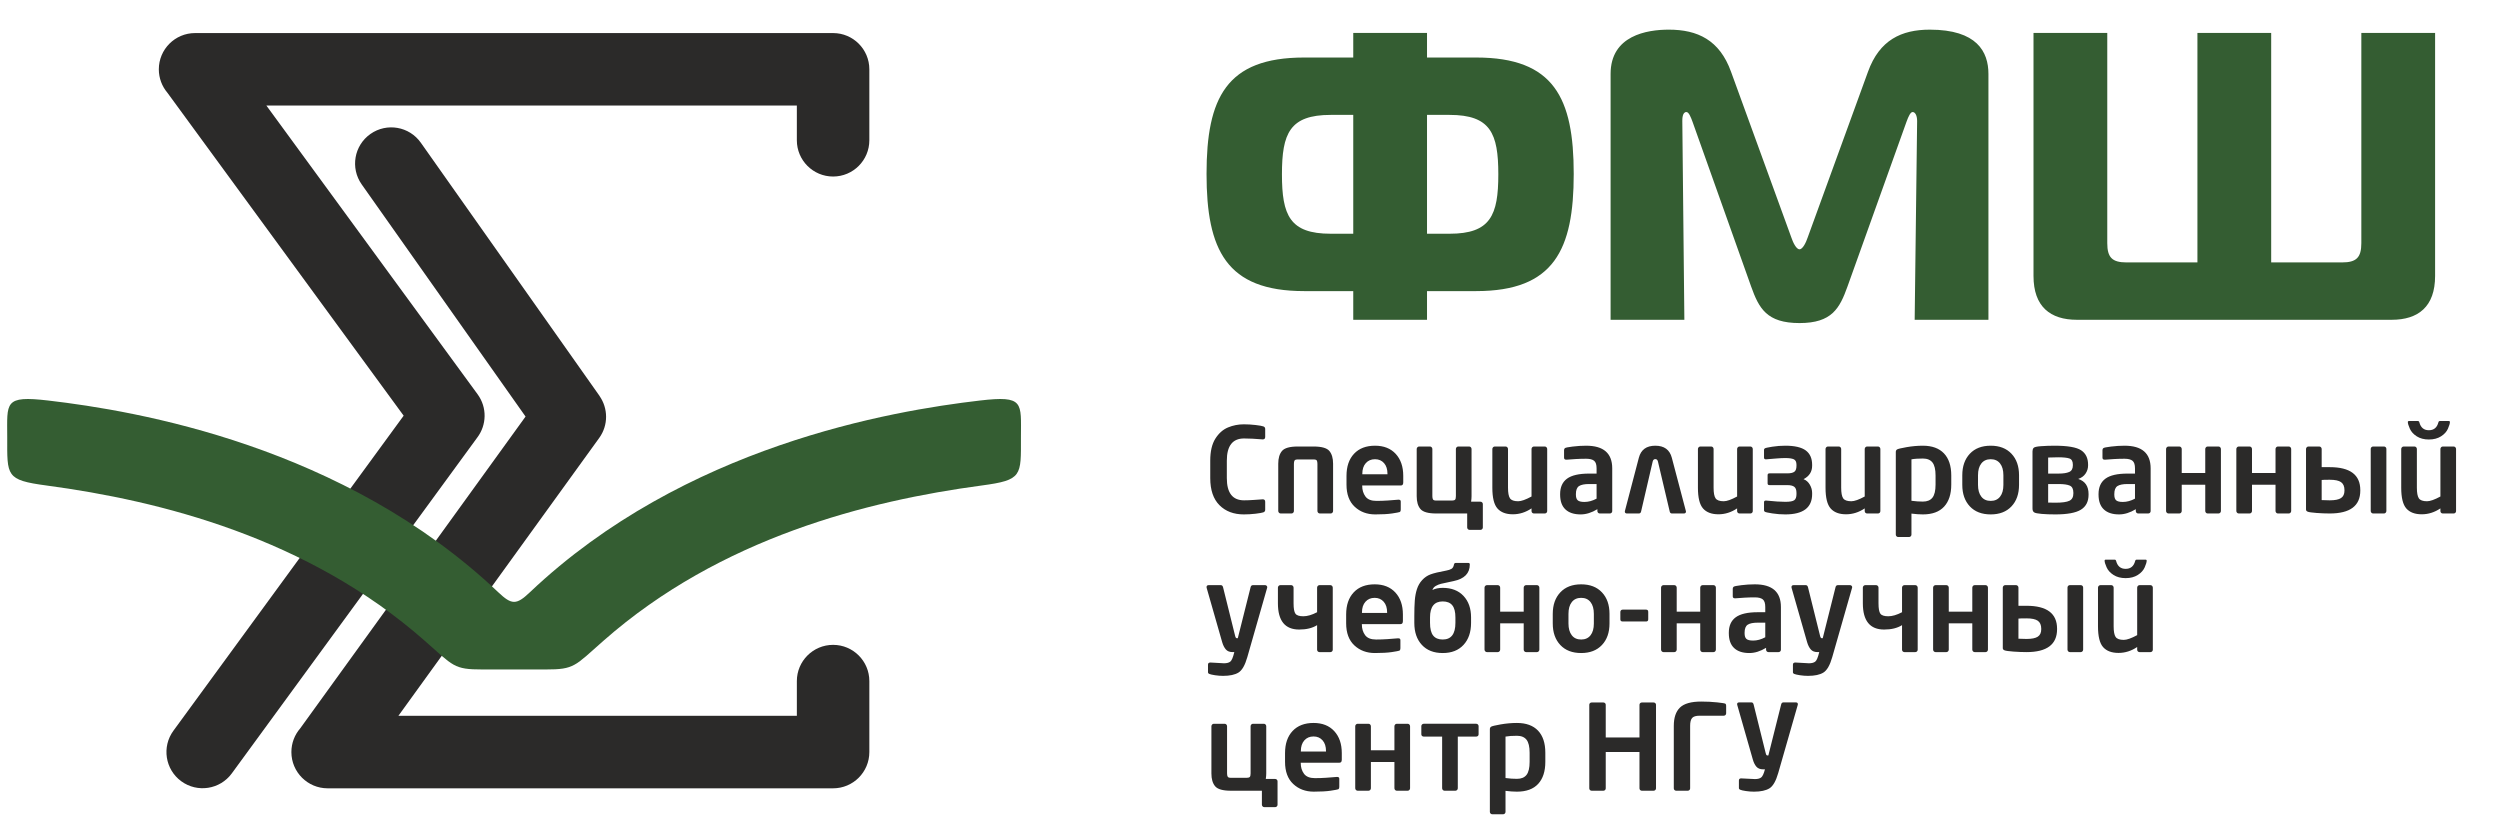 <?xml version="1.0" encoding="UTF-8"?> <svg xmlns="http://www.w3.org/2000/svg" xmlns:xlink="http://www.w3.org/1999/xlink" xml:space="preserve" width="50.8mm" height="16.933mm" version="1.1" style="shape-rendering:geometricPrecision; text-rendering:geometricPrecision; image-rendering:optimizeQuality; fill-rule:evenodd; clip-rule:evenodd" viewBox="0 0 5079.98 1693.32"> <defs> <style type="text/css"> .fil3 {fill:#345D32} .fil2 {fill:#2B2A29;fill-rule:nonzero} .fil0 {fill:#2B2A29;fill-rule:nonzero} .fil1 {fill:#345D32;fill-rule:nonzero} </style> </defs> <g id="Слой_x0020_1">  <g id="_837921936"> <g> <path class="fil0" d="M2570.87 1035.97c0,2.53 -1.24,4.23 -3.82,5.15 -2.54,0.89 -7.84,1.8 -15.84,2.78 -8.01,0.92 -15.92,1.4 -23.8,1.4 -20.47,0 -37,-6.23 -49.47,-18.73 -12.5,-12.51 -18.73,-30.85 -18.73,-55.01l0 -35.47c0,-18.86 3.46,-33.74 10.37,-44.71 6.91,-10.94 15.48,-18.54 25.7,-22.8 10.17,-4.23 20.9,-6.35 32.13,-6.35 7.72,0 15.63,0.47 23.75,1.4 8.13,0.97 13.44,1.89 15.97,2.86 2.5,0.92 3.74,2.65 3.74,5.14l0 16.17c0,3.37 -1.61,5.07 -4.83,5.07l-0.44 0c-15,-1.26 -27.58,-1.89 -37.71,-1.89 -23.32,0 -34.99,15.03 -34.99,45.11l0 35.47c0,30.07 11.67,45.12 34.99,45.12 5.66,0 11.94,-0.25 18.85,-0.73l18.86 -1.29 0.44 0c3.22,0 4.83,1.69 4.83,5.07l0 16.24zm98.4 -102.33l-32.29 0c-3.38,0 -5.5,0.68 -6.43,2.09 -0.89,1.4 -1.33,3.7 -1.33,6.84l0 95.77c0,1.33 -0.48,2.5 -1.41,3.55 -0.96,1 -2.09,1.52 -3.42,1.52l-22.15 0c-1.25,0 -2.37,-0.52 -3.37,-1.52 -0.97,-1.05 -1.46,-2.22 -1.46,-3.55l0 -96.02c0,-11.3 2.53,-19.94 7.65,-25.98 5.1,-5.98 15.76,-9 31.92,-9l32.29 0c16.25,0 26.9,3.02 31.97,9 5.07,6.04 7.6,14.68 7.6,25.98l0 96.02c0,1.33 -0.48,2.5 -1.41,3.55 -0.93,1 -2.09,1.52 -3.42,1.52l-22.15 0c-1.33,0 -2.46,-0.52 -3.42,-1.52 -0.93,-1.05 -1.41,-2.22 -1.41,-3.55l0 -95.77c0,-3.14 -0.44,-5.44 -1.29,-6.84 -0.88,-1.41 -3.01,-2.09 -6.47,-2.09zm182.11 46.76c0,4.06 -1.6,6.11 -4.82,6.11l-78.57 0 0 0.73c0,8.44 2.21,15.68 6.59,21.67 4.39,5.95 11.82,8.93 22.28,8.93 7.76,0 15.52,-0.28 23.2,-0.81l21.19 -1.65 0.73 0c2.89,0 4.33,1.21 4.33,3.67l0 15.87c0,3.14 -0.76,5.04 -2.32,5.6 -1.57,0.6 -6.68,1.52 -15.29,2.85 -8.6,1.29 -19.98,1.93 -34.21,1.93 -16.73,0 -30.64,-5.19 -41.75,-15.56 -11.13,-10.38 -16.68,-25.37 -16.68,-45l0 -17.77c0,-19.1 5.14,-34.1 15.36,-44.96 10.25,-10.89 24.45,-16.32 42.62,-16.32 17.82,0 31.81,5.55 42.02,16.6 10.21,11.1 15.32,25.98 15.32,44.68l0 13.43zm-32.05 -16.61l0 -0.96c0,-9.16 -2.28,-16.44 -6.91,-21.72 -4.67,-5.3 -10.77,-7.96 -18.38,-7.96 -7.8,0 -14.03,2.66 -18.74,7.96 -4.7,5.28 -7.07,12.56 -7.07,21.72l0 0.96 51.1 0zm188.96 55.7c1.36,0 2.49,0.48 3.41,1.4 0.97,0.97 1.41,2.09 1.41,3.42l0 47.61c0,1.24 -0.44,2.38 -1.41,3.34 -0.92,1.01 -2.05,1.48 -3.41,1.48l-22.24 0c-1.29,0 -2.37,-0.47 -3.3,-1.48 -0.97,-0.96 -1.44,-2.1 -1.44,-3.34l0 -28.51 -63.01 0c-16.17,0 -26.82,-3.01 -31.93,-9 -5.11,-6.03 -7.64,-14.68 -7.64,-25.98l0 -96.02c0,-1.33 0.48,-2.5 1.45,-3.54 1,-1 2.12,-1.53 3.37,-1.53l22.16 0c1.33,0 2.45,0.53 3.41,1.53 0.93,1.04 1.41,2.21 1.41,3.54l0 95.78c0,3.05 0.44,5.31 1.33,6.75 0.93,1.49 3.05,2.21 6.44,2.21l32.28 0c2.89,0 4.91,-0.6 6.08,-1.72 1.12,-1.13 1.68,-3.54 1.68,-7.24l0 -95.78c0,-1.33 0.48,-2.5 1.41,-3.54 0.96,-1 2.09,-1.53 3.42,-1.53l22.15 0c1.33,0 2.5,0.53 3.42,1.53 0.93,1.04 1.41,2.21 1.41,3.54l0 96.02c0,3.3 -0.32,7 -0.93,11.06l19.07 0zm135.59 19.1c0,1.33 -0.48,2.45 -1.41,3.42 -0.93,0.91 -2.09,1.4 -3.42,1.4l-22.15 0c-1.33,0 -2.46,-0.49 -3.42,-1.4 -0.93,-0.97 -1.41,-2.09 -1.41,-3.42l0 -5.55c-11.86,8 -24.48,12.02 -37.92,12.02 -13.91,0 -24.33,-3.94 -31.28,-11.78 -6.96,-7.85 -10.42,-21.92 -10.42,-42.18l0 -78.69c0,-1.33 0.49,-2.5 1.46,-3.54 1,-1 2.12,-1.53 3.37,-1.53l22.15 0c1.33,0 2.46,0.53 3.42,1.53 0.93,1.04 1.41,2.21 1.41,3.54l0 78.69c0,10.3 1.33,17.45 3.98,21.43 2.7,4.02 8.21,6.03 16.61,6.03 6.31,0 15.36,-3.21 27.22,-9.65l0 -96.5c0,-1.33 0.48,-2.5 1.41,-3.54 0.96,-1 2.09,-1.53 3.42,-1.53l22.15 0c1.33,0 2.49,0.53 3.42,1.53 0.93,1.04 1.41,2.21 1.41,3.54l0 126.18zm132.17 0c0,1.33 -0.44,2.45 -1.4,3.42 -0.93,0.91 -2.06,1.4 -3.42,1.4l-20.47 0c-1.37,0 -2.5,-0.49 -3.42,-1.4 -0.97,-0.97 -1.45,-2.09 -1.45,-3.42l0 -3.9c-11.62,7.07 -22.96,10.61 -34.02,10.61 -13.42,0 -23.76,-3.38 -30.91,-10.13 -7.21,-6.76 -10.79,-16.81 -10.79,-30.16l0 -0.96c0,-14.04 4.67,-24.49 14,-31.37 9.37,-6.87 24.33,-10.33 44.91,-10.33l15.17 0 0 -10.58c0,-7.56 -1.65,-12.71 -5,-15.43 -3.33,-2.74 -8.72,-4.15 -16.19,-4.15 -7.28,0 -14.28,0.2 -20.96,0.6l-18.37 1.29 -1.21 0c-2.89,0 -4.35,-1.37 -4.35,-4.1l0 -15.44c0,-1.65 0.61,-2.98 1.82,-3.95 1.25,-1 6.43,-2.04 15.68,-3.17 9.2,-1.16 18.37,-1.73 27.39,-1.73 35.34,0 52.99,15.36 52.99,46.08l0 86.82zm-31.8 -25.33l0 -29.68 -15.17 0c-9.37,0 -16.16,1.37 -20.46,4.1 -4.26,2.77 -6.4,8.2 -6.4,16.37l0 0.96c0,5.51 1.21,9.37 3.7,11.58 2.46,2.25 7.04,3.38 13.72,3.38 8.08,0 16.28,-2.25 24.61,-6.71zm148.57 26.01l-23.92 -101.53c-0.81,-3.22 -2.58,-4.82 -5.32,-4.82 -2.72,0 -4.49,1.6 -5.3,4.82l-23.56 101.53c-0.61,2.77 -2.13,4.14 -4.59,4.14l-24.17 0c-2.89,0 -4.33,-1.37 -4.33,-4.14 0,-0.12 0.07,-0.52 0.24,-1.17l28.26 -107.88c4.26,-16.37 15.4,-24.53 33.45,-24.53 18.07,0 29.28,8.16 33.58,24.53l28.76 109.05c0,2.77 -1.45,4.14 -4.35,4.14l-24.17 0c-2.45,0 -3.98,-1.37 -4.58,-4.14zm168.8 -0.68c0,1.33 -0.47,2.45 -1.4,3.42 -0.93,0.91 -2.09,1.4 -3.42,1.4l-22.16 0c-1.33,0 -2.45,-0.49 -3.41,-1.4 -0.93,-0.97 -1.41,-2.09 -1.41,-3.42l0 -5.55c-11.86,8 -24.49,12.02 -37.92,12.02 -13.91,0 -24.33,-3.94 -31.28,-11.78 -6.96,-7.85 -10.42,-21.92 -10.42,-42.18l0 -78.69c0,-1.33 0.49,-2.5 1.45,-3.54 1.01,-1 2.13,-1.53 3.38,-1.53l22.15 0c1.33,0 2.46,0.53 3.42,1.53 0.93,1.04 1.41,2.21 1.41,3.54l0 78.69c0,10.3 1.33,17.45 3.98,21.43 2.7,4.02 8.2,6.03 16.61,6.03 6.31,0 15.36,-3.21 27.22,-9.65l0 -96.5c0,-1.33 0.48,-2.5 1.41,-3.54 0.96,-1 2.08,-1.53 3.41,-1.53l22.16 0c1.33,0 2.49,0.53 3.42,1.53 0.93,1.04 1.4,2.21 1.4,3.54l0 126.18zm120.64 -34.54c0,27.5 -18.18,41.25 -54.53,41.25 -8.97,0 -17.78,-0.68 -26.46,-2.05 -8.68,-1.4 -13.63,-2.45 -14.88,-3.26 -1.28,-0.8 -1.89,-1.72 -1.89,-2.81l0 -16.73c0,-2.21 1.29,-3.3 3.86,-3.3l0.24 0c16.98,1.74 30,2.58 39.13,2.58 9.25,0 15.36,-1.12 18.3,-3.34 2.97,-2.25 4.42,-6.36 4.42,-12.34l0 -2.33c0,-6.12 -1.49,-10.3 -4.5,-12.55 -3.06,-2.26 -7.72,-3.38 -14.12,-3.38l-36.14 0c-2.58,0 -3.91,-1.12 -3.91,-3.42l0 -16.97c0,-2.33 1.33,-3.5 3.91,-3.5l36.14 0c6.47,0 11.18,-1.04 14.15,-3.13 2.98,-2.1 4.47,-6.19 4.47,-12.31l0 -2c0,-5.75 -1.81,-9.45 -5.38,-11.14 -3.63,-1.7 -9.42,-2.54 -17.34,-2.54 -4.78,0 -10.66,0.28 -17.57,0.84l-21.56 1.77 -0.24 0c-2.57,0 -3.86,-1.16 -3.86,-3.41l0 -16.16c0,-1.09 0.61,-2.02 1.89,-2.82 1.25,-0.81 6.2,-1.85 14.88,-3.26 8.68,-1.36 17.49,-2.05 26.46,-2.05 19.02,0 32.85,3.22 41.54,9.61 8.64,6.39 12.99,16.13 12.99,29.16l0 2c0,12.11 -5.79,21.16 -17.42,27.23 5.43,2.09 9.66,5.87 12.79,11.29 3.1,5.44 4.63,10.98 4.63,16.74l0 2.33zm138.64 34.54c0,1.33 -0.48,2.45 -1.4,3.42 -0.93,0.91 -2.09,1.4 -3.42,1.4l-22.16 0c-1.33,0 -2.45,-0.49 -3.42,-1.4 -0.92,-0.97 -1.4,-2.09 -1.4,-3.42l0 -5.55c-11.86,8 -24.49,12.02 -37.92,12.02 -13.92,0 -24.33,-3.94 -31.28,-11.78 -6.96,-7.85 -10.42,-21.92 -10.42,-42.18l0 -78.69c0,-1.33 0.49,-2.5 1.45,-3.54 1,-1 2.13,-1.53 3.37,-1.53l22.16 0c1.33,0 2.45,0.53 3.42,1.53 0.93,1.04 1.4,2.21 1.4,3.54l0 78.69c0,10.3 1.33,17.45 3.99,21.43 2.69,4.02 8.2,6.03 16.6,6.03 6.32,0 15.37,-3.21 27.23,-9.65l0 -96.5c0,-1.33 0.48,-2.5 1.4,-3.54 0.97,-1 2.09,-1.53 3.42,-1.53l22.16 0c1.33,0 2.49,0.53 3.42,1.53 0.92,1.04 1.4,2.21 1.4,3.54l0 126.18zm144.07 -53.85c0,19.27 -4.82,34.15 -14.51,44.72 -9.73,10.57 -24.13,15.84 -43.18,15.84 -7,0 -14.72,-0.56 -23.21,-1.64l0 42.74c0,1.29 -0.48,2.37 -1.4,3.37 -0.97,0.97 -2.09,1.46 -3.42,1.46l-22.16 0c-1.33,0 -2.49,-0.49 -3.42,-1.46 -0.96,-1 -1.4,-2.08 -1.4,-3.37l0 -167.97c0,-2.28 0.84,-4.02 2.57,-5.14 1.73,-1.12 8.16,-2.7 19.34,-4.66 11.14,-1.93 22.15,-2.94 33.1,-2.94 18.69,0 32.97,5.23 42.86,15.6 9.89,10.42 14.83,25.42 14.83,44.96l0 18.49zm-31.92 0l0 -18.49c0,-12.26 -2.09,-21.07 -6.27,-26.46 -4.23,-5.35 -10.7,-8.04 -19.5,-8.04 -9.58,0 -17.34,0.52 -23.21,1.64l0 84.2c8.33,1.14 16.05,1.65 23.21,1.65 8.8,0 15.27,-2.65 19.5,-8.04 4.18,-5.38 6.27,-14.19 6.27,-26.46zm169.64 0.49c0,18.29 -5.1,32.89 -15.35,43.75 -10.26,10.89 -24.33,16.32 -42.22,16.32 -18.02,0 -32.14,-5.43 -42.39,-16.32 -10.22,-10.86 -15.36,-25.46 -15.36,-43.75l0 -19.46c0,-18.3 5.14,-32.9 15.36,-43.76 10.25,-10.89 24.37,-16.32 42.39,-16.32 17.89,0 31.96,5.43 42.22,16.32 10.25,10.86 15.35,25.46 15.35,43.76l0 19.46zm-31.8 0l0 -19.46c0,-10.3 -2.25,-18.3 -6.76,-24.01 -4.5,-5.75 -10.85,-8.61 -19.01,-8.61 -8.17,0 -14.52,2.86 -19.03,8.61 -4.54,5.71 -6.79,13.71 -6.79,24.01l0 19.46c0,10.13 2.21,18.1 6.68,23.89 4.42,5.82 10.81,8.72 19.14,8.72 8.16,0 14.51,-2.86 19.01,-8.6 4.51,-5.72 6.76,-13.72 6.76,-24.01zm173.06 20.03c0,13.95 -5.23,24.12 -15.64,30.51 -10.37,6.36 -27.62,9.53 -51.75,9.53 -10.21,0 -19.42,-0.32 -27.7,-1.01 -8.25,-0.68 -13.44,-1.72 -15.61,-3.25 -2.16,-1.49 -3.21,-4.06 -3.21,-7.76l0 -116.05c0,-2.89 0.72,-5.22 2.17,-6.99 1.44,-1.77 6.51,-2.98 15.24,-3.58 8.72,-0.65 17.89,-0.97 27.46,-0.97 26.54,0 44.52,3.09 53.97,9.33 9.4,6.2 14.11,15.92 14.11,29.19l0 1.53c0,6.07 -1.73,11.62 -5.19,16.69 -3.46,5.06 -8.41,8.64 -14.83,10.78 13.98,4.54 20.98,14.75 20.98,30.63l0 1.42zm-31.92 -59.52l0 -1.53c0,-6.75 -2.3,-10.94 -6.92,-12.54 -4.59,-1.61 -12.26,-2.42 -23,-2.42 -7.4,0 -14.15,0.16 -20.27,0.49l0 32.61 21.31 0c9.17,0 16.29,-1.05 21.32,-3.22 5.03,-2.18 7.56,-6.63 7.56,-13.39zm1.04 56.9l0 -1.41c0,-7.52 -2.41,-12.34 -7.32,-14.48 -4.86,-2.12 -12.39,-3.17 -22.6,-3.17l-21.31 0 0 37.68c4.63,0.16 9.54,0.24 14.72,0.24 13.68,0 23.17,-1.33 28.51,-3.94 5.34,-2.62 8,-7.6 8,-14.92zm157.02 35.95c0,1.33 -0.44,2.45 -1.4,3.42 -0.93,0.91 -2.06,1.4 -3.42,1.4l-20.47 0c-1.37,0 -2.49,-0.49 -3.42,-1.4 -0.97,-0.97 -1.44,-2.09 -1.44,-3.42l0 -3.9c-11.63,7.07 -22.97,10.61 -34.03,10.61 -13.42,0 -23.76,-3.38 -30.91,-10.13 -7.21,-6.76 -10.79,-16.81 -10.79,-30.16l0 -0.96c0,-14.04 4.67,-24.49 14,-31.37 9.37,-6.87 24.33,-10.33 44.91,-10.33l15.17 0 0 -10.58c0,-7.56 -1.65,-12.71 -5,-15.43 -3.33,-2.74 -8.72,-4.15 -16.19,-4.15 -7.28,0 -14.28,0.2 -20.96,0.6l-18.37 1.29 -1.21 0c-2.89,0 -4.35,-1.37 -4.35,-4.1l0 -15.44c0,-1.65 0.61,-2.98 1.82,-3.95 1.25,-1 6.43,-2.04 15.68,-3.17 9.2,-1.16 18.37,-1.73 27.39,-1.73 35.34,0 52.99,15.36 52.99,46.08l0 86.82zm-31.8 -25.33l0 -29.68 -15.17 0c-9.37,0 -16.16,1.37 -20.46,4.1 -4.26,2.77 -6.4,8.2 -6.4,16.37l0 0.96c0,5.51 1.21,9.37 3.7,11.58 2.46,2.25 7.04,3.38 13.72,3.38 8.08,0 16.28,-2.25 24.61,-6.71zm94.97 25.08c0,1.33 -0.48,2.5 -1.41,3.55 -0.96,1 -2.08,1.52 -3.41,1.52l-22.16 0c-1.25,0 -2.37,-0.52 -3.37,-1.52 -0.97,-1.05 -1.45,-2.22 -1.45,-3.55l0 -125.93c0,-1.33 0.48,-2.5 1.45,-3.54 1,-1 2.12,-1.53 3.37,-1.53l22.16 0c1.33,0 2.45,0.53 3.41,1.53 0.93,1.04 1.41,2.21 1.41,3.54l0 48.77 47.81 0 0 -48.77c0,-1.33 0.48,-2.5 1.41,-3.54 0.96,-1 2.09,-1.53 3.42,-1.53l22.15 0c1.33,0 2.5,0.53 3.42,1.53 0.93,1.04 1.41,2.21 1.41,3.54l0 125.93c0,1.33 -0.48,2.5 -1.41,3.55 -0.92,1 -2.09,1.52 -3.42,1.52l-22.15 0c-1.33,0 -2.46,-0.52 -3.42,-1.52 -0.93,-1.05 -1.41,-2.22 -1.41,-3.55l0 -53.36 -47.81 0 0 53.36zm142.79 0c0,1.33 -0.48,2.5 -1.41,3.55 -0.96,1 -2.09,1.52 -3.42,1.52l-22.15 0c-1.25,0 -2.37,-0.52 -3.38,-1.52 -0.96,-1.05 -1.45,-2.22 -1.45,-3.55l0 -125.93c0,-1.33 0.49,-2.5 1.45,-3.54 1.01,-1 2.13,-1.53 3.38,-1.53l22.15 0c1.33,0 2.46,0.53 3.42,1.53 0.93,1.04 1.41,2.21 1.41,3.54l0 48.77 47.81 0 0 -48.77c0,-1.33 0.48,-2.5 1.41,-3.54 0.96,-1 2.09,-1.53 3.42,-1.53l22.15 0c1.33,0 2.49,0.53 3.42,1.53 0.93,1.04 1.41,2.21 1.41,3.54l0 125.93c0,1.33 -0.48,2.5 -1.41,3.55 -0.93,1 -2.09,1.52 -3.42,1.52l-22.15 0c-1.33,0 -2.46,-0.52 -3.42,-1.52 -0.93,-1.05 -1.41,-2.22 -1.41,-3.55l0 -53.36 -47.81 0 0 53.36zm141.58 -89.06l16.41 0c41.38,0 62.08,15.56 62.08,46.65l0 0.96c0,31 -20.7,46.52 -62.08,46.52 -8.33,0 -17.21,-0.36 -26.63,-1.05 -9.44,-0.72 -15.4,-1.56 -17.85,-2.49 -2.49,-0.92 -3.74,-2.41 -3.74,-4.46l0 -123c0,-1.33 0.49,-2.5 1.45,-3.54 0.92,-1 2.05,-1.53 3.38,-1.53l22.15 0c1.33,0 2.5,0.53 3.42,1.53 0.96,1.04 1.41,2.21 1.41,3.54l0 36.87zm0 26.05l0 40.86c7.32,0.32 12.78,0.49 16.41,0.49 10.57,0 18.21,-1.54 22.87,-4.59 4.71,-3.06 7.04,-8.13 7.04,-15.2l0 -0.96c0,-7.53 -2.33,-12.91 -6.95,-16.21 -4.63,-3.26 -12.31,-4.86 -22.96,-4.86 -8.89,0 -14.36,0.16 -16.41,0.47zm131.48 63.01c0,1.33 -0.47,2.5 -1.4,3.55 -0.97,1 -2.09,1.52 -3.42,1.52l-22.16 0c-1.32,0 -2.45,-0.52 -3.41,-1.52 -0.92,-1.05 -1.41,-2.22 -1.41,-3.55l0 -126.17c0,-1.33 0.49,-2.46 1.41,-3.42 0.96,-0.93 2.09,-1.41 3.41,-1.41l22.16 0c1.33,0 2.45,0.48 3.42,1.41 0.93,0.96 1.4,2.09 1.4,3.42l0 126.17zm46.29 -182.83l17.66 0c1.6,0 2.61,0.96 3.09,2.81 2.82,10.62 9.25,15.92 19.3,15.92 10.14,0 16.57,-5.3 19.34,-15.92 0.45,-1.85 1.53,-2.81 3.18,-2.81l17.54 0c1.81,0 2.72,0.68 2.72,2.01 0,2.97 -1.35,7.52 -4.02,13.59 -2.65,6.11 -7.35,11.29 -14.07,15.56 -6.71,4.26 -14.96,6.43 -24.69,6.43 -9.72,0 -17.93,-2.17 -24.61,-6.43 -6.67,-4.27 -11.37,-9.45 -14.07,-15.56 -2.74,-6.07 -4.06,-10.62 -4.06,-13.59 0,-1.33 0.88,-2.01 2.69,-2.01zm95.3 183.08c0,1.33 -0.48,2.45 -1.4,3.42 -0.93,0.91 -2.09,1.4 -3.42,1.4l-22.16 0c-1.33,0 -2.45,-0.49 -3.42,-1.4 -0.92,-0.97 -1.4,-2.09 -1.4,-3.42l0 -5.55c-11.86,8 -24.49,12.02 -37.92,12.02 -13.92,0 -24.33,-3.94 -31.28,-11.78 -6.96,-7.85 -10.42,-21.92 -10.42,-42.18l0 -78.69c0,-1.33 0.49,-2.5 1.45,-3.54 1,-1 2.13,-1.53 3.37,-1.53l22.16 0c1.33,0 2.45,0.53 3.42,1.53 0.93,1.04 1.4,2.21 1.4,3.54l0 78.69c0,10.3 1.33,17.45 3.99,21.43 2.69,4.02 8.2,6.03 16.6,6.03 6.32,0 15.37,-3.21 27.23,-9.65l0 -96.5c0,-1.33 0.48,-2.5 1.4,-3.54 0.97,-1 2.09,-1.53 3.42,-1.53l22.16 0c1.33,0 2.49,0.53 3.42,1.53 0.92,1.04 1.4,2.21 1.4,3.54l0 126.18zm-2475.52 258.23l26.02 -103.66c0.64,-2.77 2.25,-4.14 4.82,-4.14l24.65 0c1.17,0 2.17,0.4 3.05,1.24 0.85,0.81 1.3,1.78 1.3,2.9 0,0.36 -0.09,0.84 -0.25,1.4l-40.29 140.9c-4.63,16.25 -10.58,26.62 -17.86,31.17 -7.23,4.5 -17.73,6.75 -31.36,6.75 -5.35,0 -10.81,-0.44 -16.4,-1.28 -5.55,-0.89 -9.33,-1.74 -11.3,-2.54 -1.98,-0.84 -2.94,-1.97 -2.94,-3.46l0 -15.44c0,-2.93 1.61,-4.38 4.83,-4.38l0.48 0 27.19 1.53c5.42,0 9.64,-1.04 12.61,-3.18 2.98,-2.09 5.76,-8.65 8.37,-19.54l-3.53 0c-5.96,0 -10.54,-1.81 -13.68,-5.43 -3.14,-3.62 -5.59,-8.48 -7.4,-14.6l-31.6 -110.5c-0.12,-0.47 -0.2,-1.04 -0.2,-1.64 0,-2.62 1.52,-3.9 4.58,-3.9l24.37 0c2.37,0 3.9,1.44 4.62,4.38l24.37 98.11c0.8,3.55 1.89,5.31 3.29,5.31l2.26 0zm81.5 -102.73c0,-1.33 0.49,-2.5 1.46,-3.54 1,-1.01 2.12,-1.53 3.37,-1.53l22.15 0c1.33,0 2.46,0.52 3.42,1.53 0.93,1.04 1.41,2.21 1.41,3.54l0 31.8c0,10.62 1.24,17.65 3.82,21.15 2.53,3.5 7.88,5.23 15.96,5.23 8.25,0 17.58,-2.73 28.03,-8.24l0 -49.94c0,-1.33 0.48,-2.5 1.41,-3.54 0.96,-1.01 2.09,-1.53 3.42,-1.53l22.15 0c1.33,0 2.49,0.52 3.42,1.53 0.93,1.04 1.41,2.21 1.41,3.54l0 126.17c0,1.33 -0.48,2.46 -1.41,3.42 -0.93,0.92 -2.09,1.41 -3.42,1.41l-22.15 0c-1.33,0 -2.46,-0.49 -3.42,-1.41 -0.93,-0.96 -1.41,-2.09 -1.41,-3.42l0 -49.94c-9.49,5.95 -21.63,8.93 -36.39,8.93 -28.83,0 -43.23,-17.77 -43.23,-53.36l0 -31.8zm253.97 67.99c0,4.06 -1.6,6.11 -4.82,6.11l-78.57 0 0 0.73c0,8.44 2.21,15.68 6.59,21.67 4.39,5.95 11.82,8.92 22.28,8.92 7.75,0 15.52,-0.28 23.2,-0.8l21.19 -1.65 0.72 0c2.9,0 4.34,1.21 4.34,3.66l0 15.88c0,3.14 -0.76,5.03 -2.32,5.59 -1.58,0.6 -6.68,1.53 -15.29,2.86 -8.6,1.28 -19.98,1.93 -34.21,1.93 -16.73,0 -30.64,-5.19 -41.75,-15.56 -11.13,-10.38 -16.68,-25.38 -16.68,-45l0 -17.77c0,-19.11 5.14,-34.1 15.36,-44.96 10.25,-10.9 24.44,-16.32 42.62,-16.32 17.82,0 31.81,5.55 42.02,16.6 10.21,11.1 15.32,25.98 15.32,44.68l0 13.43zm-32.05 -16.61l0 -0.96c0,-9.17 -2.28,-16.45 -6.91,-21.72 -4.67,-5.3 -10.77,-7.96 -18.38,-7.96 -7.8,0 -14.03,2.66 -18.74,7.96 -4.7,5.27 -7.07,12.55 -7.07,21.72l0 0.96 51.1 0zm170.57 20.23c0,18.78 -5.1,33.69 -15.31,44.71 -10.21,11.06 -24.29,16.57 -42.26,16.57 -18.1,0 -32.21,-5.51 -42.43,-16.57 -10.21,-11.02 -15.32,-25.93 -15.32,-44.71l0 -13.43c0,-12.87 0.32,-23.48 0.97,-31.85 0.6,-8.37 2.05,-16.08 4.34,-23.2 2.29,-7.11 5.83,-13.31 10.74,-18.58 4.86,-5.27 10.46,-9.09 16.85,-11.46 6.35,-2.41 17.17,-5.03 32.48,-7.84 4.02,-0.72 7.37,-1.84 10.1,-3.42 2.69,-1.56 4.38,-4.5 5.11,-8.84 0.48,-2.14 1.68,-3.18 3.65,-3.18l25.58 0c1.93,0 2.94,1.04 2.94,3.18 0,17.93 -10.98,29.15 -32.9,33.69 -13.35,2.74 -21.91,4.62 -25.77,5.59 -3.86,1.01 -7.4,2.45 -10.66,4.38 -3.26,1.93 -5.5,4.63 -6.67,8.17 5.75,-2.89 12.74,-4.35 20.99,-4.35 17.89,0 31.96,5.48 42.22,16.37 10.25,10.94 15.35,25.49 15.35,43.71l0 11.06zm-31.8 0l0 -11.06c0,-11.22 -2.09,-19.47 -6.35,-24.69 -4.23,-5.23 -10.74,-7.84 -19.42,-7.84 -17.21,0 -25.82,10.85 -25.82,32.53l0 11.06c0,11.86 2.14,20.46 6.44,25.81 4.26,5.35 10.73,8 19.38,8 17.17,0 25.77,-11.26 25.77,-33.81zm90.95 54.32c0,1.33 -0.47,2.49 -1.4,3.54 -0.97,1 -2.09,1.53 -3.42,1.53l-22.16 0c-1.24,0 -2.37,-0.53 -3.37,-1.53 -0.96,-1.05 -1.45,-2.21 -1.45,-3.54l0 -125.93c0,-1.33 0.49,-2.5 1.45,-3.54 1,-1.01 2.13,-1.53 3.37,-1.53l22.16 0c1.33,0 2.45,0.52 3.42,1.53 0.93,1.04 1.4,2.21 1.4,3.54l0 48.77 47.82 0 0 -48.77c0,-1.33 0.48,-2.5 1.4,-3.54 0.97,-1.01 2.09,-1.53 3.42,-1.53l22.16 0c1.33,0 2.49,0.52 3.42,1.53 0.92,1.04 1.4,2.21 1.4,3.54l0 125.93c0,1.33 -0.48,2.49 -1.4,3.54 -0.93,1 -2.09,1.53 -3.42,1.53l-22.16 0c-1.33,0 -2.45,-0.53 -3.42,-1.53 -0.92,-1.05 -1.4,-2.21 -1.4,-3.54l0 -53.36 -47.82 0 0 53.36zm222.17 -53.12c0,18.3 -5.11,32.9 -15.36,43.75 -10.26,10.9 -24.33,16.33 -42.22,16.33 -18.01,0 -32.13,-5.43 -42.38,-16.33 -10.22,-10.85 -15.36,-25.45 -15.36,-43.75l0 -19.45c0,-18.31 5.14,-32.9 15.36,-43.76 10.25,-10.9 24.37,-16.32 42.38,-16.32 17.89,0 31.96,5.42 42.22,16.32 10.25,10.86 15.36,25.45 15.36,43.76l0 19.45zm-31.81 0l0 -19.45c0,-10.3 -2.25,-18.31 -6.75,-24.01 -4.51,-5.76 -10.86,-8.61 -19.02,-8.61 -8.17,0 -14.52,2.85 -19.03,8.61 -4.54,5.7 -6.79,13.71 -6.79,24.01l0 19.45c0,10.14 2.21,18.1 6.68,23.89 4.42,5.83 10.81,8.72 19.14,8.72 8.16,0 14.51,-2.85 19.02,-8.6 4.5,-5.71 6.75,-13.71 6.75,-24.01zm110.5 -8.36c0,2.89 -1.53,4.35 -4.58,4.35l-47.25 0c-3.22,0 -4.83,-1.46 -4.83,-4.35l0 -15.2c0,-1.33 0.49,-2.45 1.41,-3.29 0.92,-0.89 2.09,-1.3 3.42,-1.3l47.25 0c3.05,0 4.58,1.53 4.58,4.59l0 15.2zm57.86 61.48c0,1.33 -0.47,2.49 -1.4,3.54 -0.97,1 -2.09,1.53 -3.42,1.53l-22.16 0c-1.24,0 -2.37,-0.53 -3.37,-1.53 -0.96,-1.05 -1.45,-2.21 -1.45,-3.54l0 -125.93c0,-1.33 0.49,-2.5 1.45,-3.54 1,-1.01 2.13,-1.53 3.37,-1.53l22.16 0c1.33,0 2.45,0.52 3.42,1.53 0.93,1.04 1.4,2.21 1.4,3.54l0 48.77 47.82 0 0 -48.77c0,-1.33 0.48,-2.5 1.4,-3.54 0.97,-1.01 2.09,-1.53 3.42,-1.53l22.16 0c1.33,0 2.49,0.52 3.42,1.53 0.92,1.04 1.4,2.21 1.4,3.54l0 125.93c0,1.33 -0.48,2.49 -1.4,3.54 -0.93,1 -2.09,1.53 -3.42,1.53l-22.16 0c-1.33,0 -2.45,-0.53 -3.42,-1.53 -0.92,-1.05 -1.4,-2.21 -1.4,-3.54l0 -53.36 -47.82 0 0 53.36z"></path> <path class="fil0" d="M3618.83 1320.26c0,1.33 -0.44,2.46 -1.4,3.42 -0.93,0.92 -2.05,1.41 -3.42,1.41l-20.47 0c-1.37,0 -2.49,-0.49 -3.42,-1.41 -0.96,-0.96 -1.44,-2.09 -1.44,-3.42l0 -3.89c-11.63,7.07 -22.96,10.61 -34.03,10.61 -13.42,0 -23.75,-3.38 -30.91,-10.13 -7.2,-6.76 -10.78,-16.81 -10.78,-30.16l0 -0.97c0,-14.03 4.66,-24.48 13.99,-31.36 9.37,-6.88 24.33,-10.33 44.91,-10.33l15.17 0 0 -10.58c0,-7.56 -1.65,-12.71 -4.99,-15.44 -3.34,-2.73 -8.72,-4.15 -16.2,-4.15 -7.28,0 -14.28,0.21 -20.96,0.61l-18.37 1.29 -1.21 0c-2.89,0 -4.34,-1.37 -4.34,-4.11l0 -15.44c0,-1.65 0.61,-2.98 1.82,-3.94 1.24,-1 6.42,-2.04 15.68,-3.18 9.2,-1.16 18.37,-1.72 27.38,-1.72 35.35,0 52.99,15.35 52.99,46.08l0 86.81zm-31.8 -25.33l0 -29.67 -15.17 0c-9.36,0 -16.16,1.36 -20.46,4.1 -4.26,2.77 -6.39,8.2 -6.39,16.36l0 0.97c0,5.51 1.2,9.37 3.7,11.58 2.45,2.25 7.03,3.38 13.71,3.38 8.09,0 16.28,-2.26 24.61,-6.72zm116.77 1.89l26.02 -103.66c0.64,-2.77 2.25,-4.14 4.82,-4.14l24.65 0c1.17,0 2.17,0.4 3.05,1.24 0.85,0.81 1.3,1.78 1.3,2.9 0,0.36 -0.09,0.84 -0.25,1.4l-40.29 140.9c-4.63,16.25 -10.58,26.62 -17.86,31.17 -7.23,4.5 -17.73,6.75 -31.36,6.75 -5.35,0 -10.81,-0.44 -16.4,-1.28 -5.55,-0.89 -9.33,-1.74 -11.3,-2.54 -1.98,-0.84 -2.94,-1.97 -2.94,-3.46l0 -15.44c0,-2.93 1.61,-4.38 4.83,-4.38l0.48 0 27.19 1.53c5.42,0 9.64,-1.04 12.61,-3.18 2.98,-2.09 5.76,-8.65 8.37,-19.54l-3.53 0c-5.96,0 -10.54,-1.81 -13.68,-5.43 -3.14,-3.62 -5.59,-8.48 -7.4,-14.6l-31.6 -110.5c-0.12,-0.47 -0.2,-1.04 -0.2,-1.64 0,-2.62 1.52,-3.9 4.58,-3.9l24.37 0c2.37,0 3.9,1.44 4.62,4.38l24.37 98.11c0.8,3.55 1.89,5.31 3.29,5.31l2.26 0zm81.5 -102.73c0,-1.33 0.49,-2.5 1.46,-3.54 1,-1.01 2.12,-1.53 3.37,-1.53l22.15 0c1.33,0 2.46,0.52 3.42,1.53 0.93,1.04 1.41,2.21 1.41,3.54l0 31.8c0,10.62 1.24,17.65 3.82,21.15 2.53,3.5 7.88,5.23 15.96,5.23 8.25,0 17.58,-2.73 28.03,-8.24l0 -49.94c0,-1.33 0.48,-2.5 1.41,-3.54 0.96,-1.01 2.09,-1.53 3.42,-1.53l22.15 0c1.33,0 2.49,0.52 3.42,1.53 0.93,1.04 1.41,2.21 1.41,3.54l0 126.17c0,1.33 -0.48,2.46 -1.41,3.42 -0.93,0.92 -2.09,1.41 -3.42,1.41l-22.15 0c-1.33,0 -2.46,-0.49 -3.42,-1.41 -0.93,-0.96 -1.41,-2.09 -1.41,-3.42l0 -49.94c-9.49,5.95 -21.63,8.93 -36.39,8.93 -28.83,0 -43.23,-17.77 -43.23,-53.36l0 -31.8zm174.6 125.93c0,1.33 -0.48,2.49 -1.41,3.54 -0.96,1 -2.09,1.53 -3.42,1.53l-22.15 0c-1.25,0 -2.37,-0.53 -3.38,-1.53 -0.96,-1.05 -1.45,-2.21 -1.45,-3.54l0 -125.93c0,-1.33 0.49,-2.5 1.45,-3.54 1.01,-1.01 2.13,-1.53 3.38,-1.53l22.15 0c1.33,0 2.46,0.52 3.42,1.53 0.93,1.04 1.41,2.21 1.41,3.54l0 48.77 47.81 0 0 -48.77c0,-1.33 0.48,-2.5 1.4,-3.54 0.97,-1.01 2.09,-1.53 3.42,-1.53l22.16 0c1.33,0 2.49,0.52 3.42,1.53 0.93,1.04 1.4,2.21 1.4,3.54l0 125.93c0,1.33 -0.47,2.49 -1.4,3.54 -0.93,1 -2.09,1.53 -3.42,1.53l-22.16 0c-1.33,0 -2.45,-0.53 -3.42,-1.53 -0.92,-1.05 -1.4,-2.21 -1.4,-3.54l0 -53.36 -47.81 0 0 53.36zm141.57 -89.06l16.42 0c41.37,0 62.08,15.56 62.08,46.64l0 0.97c0,31 -20.71,46.52 -62.08,46.52 -8.33,0 -17.21,-0.37 -26.63,-1.05 -9.44,-0.72 -15.4,-1.56 -17.85,-2.49 -2.49,-0.92 -3.74,-2.41 -3.74,-4.46l0 -123c0,-1.33 0.49,-2.5 1.45,-3.54 0.92,-1.01 2.05,-1.53 3.37,-1.53l22.16 0c1.33,0 2.5,0.52 3.42,1.53 0.96,1.04 1.4,2.21 1.4,3.54l0 36.87zm0 26.05l0 40.86c7.33,0.31 12.79,0.48 16.42,0.48 10.57,0 18.21,-1.53 22.87,-4.59 4.71,-3.05 7.04,-8.12 7.04,-15.19l0 -0.97c0,-7.52 -2.33,-12.91 -6.95,-16.2 -4.63,-3.26 -12.31,-4.87 -22.96,-4.87 -8.89,0 -14.36,0.16 -16.42,0.48zm131.49 63.01c0,1.33 -0.47,2.49 -1.4,3.54 -0.97,1 -2.09,1.53 -3.42,1.53l-22.16 0c-1.32,0 -2.45,-0.53 -3.42,-1.53 -0.91,-1.05 -1.4,-2.21 -1.4,-3.54l0 -126.18c0,-1.33 0.49,-2.45 1.4,-3.42 0.97,-0.92 2.1,-1.4 3.42,-1.4l22.16 0c1.33,0 2.45,0.48 3.42,1.4 0.93,0.97 1.4,2.09 1.4,3.42l0 126.18zm46.29 -182.83l17.66 0c1.6,0 2.61,0.96 3.09,2.81 2.82,10.62 9.25,15.92 19.3,15.92 10.13,0 16.57,-5.3 19.34,-15.92 0.44,-1.85 1.53,-2.81 3.18,-2.81l17.54 0c1.8,0 2.72,0.68 2.72,2.01 0,2.97 -1.36,7.51 -4.02,13.58 -2.65,6.12 -7.35,11.3 -14.07,15.56 -6.71,4.27 -14.96,6.44 -24.69,6.44 -9.73,0 -17.93,-2.17 -24.61,-6.44 -6.67,-4.26 -11.37,-9.44 -14.07,-15.56 -2.74,-6.07 -4.06,-10.61 -4.06,-13.58 0,-1.33 0.88,-2.01 2.69,-2.01zm95.3 183.07c0,1.33 -0.48,2.46 -1.4,3.42 -0.93,0.92 -2.09,1.41 -3.42,1.41l-22.16 0c-1.33,0 -2.45,-0.49 -3.42,-1.41 -0.93,-0.96 -1.4,-2.09 -1.4,-3.42l0 -5.54c-11.86,8 -24.49,12.02 -37.93,12.02 -13.91,0 -24.32,-3.95 -31.28,-11.79 -6.96,-7.84 -10.41,-21.91 -10.41,-42.17l0 -78.69c0,-1.33 0.48,-2.5 1.45,-3.54 1,-1.01 2.13,-1.53 3.37,-1.53l22.16 0c1.33,0 2.45,0.52 3.42,1.53 0.92,1.04 1.4,2.21 1.4,3.54l0 78.69c0,10.29 1.33,17.45 3.98,21.42 2.7,4.03 8.21,6.04 16.61,6.04 6.32,0 15.37,-3.22 27.23,-9.65l0 -96.5c0,-1.33 0.47,-2.5 1.4,-3.54 0.97,-1.01 2.09,-1.53 3.42,-1.53l22.16 0c1.33,0 2.49,0.52 3.42,1.53 0.92,1.04 1.4,2.21 1.4,3.54l0 126.17zm-1783.41 262.58c1.37,0 2.49,0.49 3.42,1.41 0.96,0.96 1.4,2.08 1.4,3.41l0 47.61c0,1.25 -0.44,2.38 -1.4,3.35 -0.93,1 -2.05,1.48 -3.42,1.48l-22.24 0c-1.29,0 -2.37,-0.48 -3.3,-1.48 -0.96,-0.97 -1.44,-2.1 -1.44,-3.35l0 -28.5 -63.01 0c-16.17,0 -26.82,-3.02 -31.93,-9.01 -5.11,-6.03 -7.64,-14.68 -7.64,-25.97l0 -96.03c0,-1.33 0.49,-2.5 1.45,-3.54 1,-1 2.13,-1.52 3.37,-1.52l22.16 0c1.33,0 2.45,0.52 3.42,1.52 0.92,1.04 1.4,2.21 1.4,3.54l0 95.78c0,3.06 0.44,5.31 1.33,6.76 0.93,1.49 3.06,2.21 6.44,2.21l32.28 0c2.9,0 4.91,-0.6 6.08,-1.73 1.12,-1.13 1.69,-3.54 1.69,-7.24l0 -95.78c0,-1.33 0.47,-2.5 1.4,-3.54 0.97,-1 2.09,-1.52 3.42,-1.52l22.16 0c1.33,0 2.49,0.52 3.42,1.52 0.92,1.04 1.4,2.21 1.4,3.54l0 96.03c0,3.29 -0.32,6.99 -0.93,11.05l19.07 0zm135.35 -39.08c0,4.05 -1.61,6.1 -4.83,6.1l-78.57 0 0 0.74c0,8.44 2.21,15.68 6.6,21.66 4.38,5.95 11.82,8.93 22.27,8.93 7.76,0 15.53,-0.28 23.21,-0.8l21.19 -1.65 0.72 0c2.9,0 4.34,1.21 4.34,3.66l0 15.88c0,3.14 -0.76,5.03 -2.32,5.59 -1.58,0.6 -6.68,1.53 -15.29,2.86 -8.6,1.28 -19.99,1.93 -34.22,1.93 -16.73,0 -30.64,-5.19 -41.74,-15.56 -11.14,-10.38 -16.68,-25.38 -16.68,-45.01l0 -17.77c0,-19.1 5.14,-34.1 15.36,-44.95 10.25,-10.9 24.44,-16.32 42.61,-16.32 17.82,0 31.82,5.54 42.03,16.6 10.21,11.1 15.32,25.97 15.32,44.67l0 13.44zm-32.05 -16.61l0 -0.97c0,-9.16 -2.29,-16.44 -6.92,-21.71 -4.66,-5.31 -10.77,-7.97 -18.38,-7.97 -7.79,0 -14.03,2.66 -18.73,7.97 -4.7,5.27 -7.07,12.55 -7.07,21.71l0 0.97 51.1 0zm91.2 74.55c0,1.33 -0.48,2.49 -1.41,3.54 -0.96,1 -2.09,1.53 -3.42,1.53l-22.15 0c-1.25,0 -2.37,-0.53 -3.38,-1.53 -0.96,-1.05 -1.45,-2.21 -1.45,-3.54l0 -125.94c0,-1.33 0.49,-2.5 1.45,-3.54 1.01,-1 2.13,-1.52 3.38,-1.52l22.15 0c1.33,0 2.46,0.52 3.42,1.52 0.93,1.04 1.41,2.21 1.41,3.54l0 48.77 47.81 0 0 -48.77c0,-1.33 0.48,-2.5 1.41,-3.54 0.96,-1 2.08,-1.52 3.41,-1.52l22.16 0c1.33,0 2.49,0.52 3.42,1.52 0.93,1.04 1.4,2.21 1.4,3.54l0 125.94c0,1.33 -0.47,2.49 -1.4,3.54 -0.93,1 -2.09,1.53 -3.42,1.53l-22.16 0c-1.33,0 -2.45,-0.53 -3.41,-1.53 -0.93,-1.05 -1.41,-2.21 -1.41,-3.54l0 -53.36 -47.81 0 0 53.36zm176.6 -104.95l0 104.95c0,1.33 -0.48,2.49 -1.44,3.54 -0.93,1 -2.05,1.53 -3.42,1.53l-22.12 0c-1.37,0 -2.49,-0.53 -3.42,-1.53 -0.96,-1.05 -1.44,-2.21 -1.44,-3.54l0 -104.95 -37.44 0c-1.33,0 -2.5,-0.44 -3.41,-1.32 -0.97,-0.86 -1.42,-1.94 -1.42,-3.3l0 -16.61c0,-1.33 0.49,-2.45 1.45,-3.42 1.01,-0.93 2.13,-1.4 3.38,-1.4l106.72 0c1.24,0 2.38,0.47 3.38,1.4 0.96,0.97 1.44,2.09 1.44,3.42l0 16.61c0,1.36 -0.44,2.44 -1.4,3.3 -0.93,0.88 -2.09,1.32 -3.42,1.32l-37.44 0zm177.85 51.34c0,19.27 -4.82,34.15 -14.51,44.73 -9.73,10.56 -24.13,15.84 -43.18,15.84 -7,0 -14.72,-0.56 -23.21,-1.65l0 42.75c0,1.28 -0.48,2.37 -1.4,3.37 -0.97,0.96 -2.09,1.45 -3.42,1.45l-22.16 0c-1.33,0 -2.49,-0.49 -3.42,-1.45 -0.96,-1 -1.4,-2.09 -1.4,-3.37l0 -167.97c0,-2.29 0.84,-4.02 2.57,-5.15 1.73,-1.12 8.16,-2.69 19.34,-4.66 11.14,-1.93 22.15,-2.93 33.1,-2.93 18.69,0 32.97,5.22 42.86,15.59 9.89,10.42 14.83,25.42 14.83,44.96l0 18.49zm-31.92 0l0 -18.49c0,-12.26 -2.09,-21.07 -6.27,-26.45 -4.23,-5.35 -10.7,-8.05 -19.5,-8.05 -9.58,0 -17.34,0.52 -23.21,1.65l0 84.2c8.33,1.13 16.05,1.65 23.21,1.65 8.8,0 15.27,-2.65 19.5,-8.04 4.18,-5.39 6.27,-14.19 6.27,-26.47zm256.83 53.85c0,1.33 -0.49,2.46 -1.45,3.42 -1,0.92 -2.13,1.41 -3.38,1.41l-23.92 0c-1.33,0 -2.46,-0.49 -3.42,-1.41 -0.93,-0.96 -1.41,-2.09 -1.41,-3.42l0 -73.87 -68.56 0 0 73.87c0,1.33 -0.44,2.46 -1.4,3.42 -0.93,0.92 -2.09,1.41 -3.42,1.41l-23.81 0c-1.33,0 -2.45,-0.49 -3.42,-1.41 -0.93,-0.96 -1.4,-2.09 -1.4,-3.42l0 -169.89c0,-1.24 0.44,-2.33 1.36,-3.22 0.89,-0.92 2.06,-1.37 3.46,-1.37l23.81 0c1.33,0 2.49,0.45 3.42,1.37 0.96,0.89 1.4,1.98 1.4,3.22l0 66.55 68.56 0 0 -66.55c0,-1.24 0.48,-2.33 1.41,-3.22 0.96,-0.92 2.09,-1.37 3.42,-1.37l23.92 0c1.33,0 2.5,0.45 3.41,1.37 0.97,0.89 1.42,1.98 1.42,3.22l0 169.89zm69.36 -126.86l0 126.86c0,1.33 -0.44,2.46 -1.41,3.42 -0.92,0.92 -2.08,1.41 -3.41,1.41l-23.56 0c-1.34,0 -2.46,-0.49 -3.42,-1.41 -0.93,-0.96 -1.41,-2.09 -1.41,-3.42l0 -126.86c0,-16.73 4.18,-29.2 12.54,-37.32 8.37,-8.12 22.77,-12.18 43.19,-12.18 11.3,0 22.16,0.56 32.57,1.65 10.42,1.08 16,2.09 16.85,2.93 0.8,0.89 1.24,2.17 1.24,3.9l0 15.45c0,1.32 -0.47,2.45 -1.4,3.41 -0.97,0.92 -2.09,1.41 -3.42,1.41l-49.26 0c-7.31,0 -12.3,1.53 -15.03,4.58 -2.7,3.05 -4.07,8.44 -4.07,16.17zm158.92 60.07l26.05 -103.78c0.65,-2.77 2.26,-4.14 4.84,-4.14l24.6 0c3.01,0 4.5,1.24 4.5,3.77 0,0.57 -0.12,1.13 -0.35,1.77l-39.58 138.05c-4.66,16.28 -10.61,26.65 -17.85,31.12 -7.28,4.46 -17.73,6.72 -31.4,6.72 -5.28,0 -10.7,-0.4 -16.25,-1.25 -5.59,-0.8 -9.36,-1.65 -11.38,-2.54 -2.01,-0.84 -3.01,-2 -3.01,-3.42l0 -15.43c0,-2.9 1.52,-4.34 4.58,-4.34l28.06 1.4c5.44,0 9.58,-1.05 12.43,-3.13 2.85,-2.06 5.47,-7.6 7.85,-16.65l-3.67 0c-5.98,0 -10.53,-1.77 -13.67,-5.35 -3.13,-3.58 -5.59,-8.49 -7.31,-14.68l-31.57 -110.5c-0.25,-0.64 -0.37,-1.24 -0.37,-1.89 0,-2.44 1.54,-3.65 4.63,-3.65l24.37 0c2.37,0 3.9,1.44 4.59,4.38l24.4 98.24c0.52,2.12 1.05,3.53 1.53,4.21 0.48,0.73 1.33,1.09 2.57,1.09l1.41 0z"></path> </g> <path class="fil1" d="M2749.8 66.92l0 49.97 -99.92 0c-158.22,0 -198.19,82.43 -198.19,236.48 0,154.05 39.97,238.16 198.19,238.16l99.92 0 0 58.29 149.89 0 0 -58.29 99.92 0c158.22,0 198.19,-84.11 198.19,-238.16 0,-154.05 -39.97,-236.48 -198.19,-236.48l-99.92 0 0 -49.97 -149.89 0zm0 408.03l-45.8 0c-83.27,0 -99.09,-37.47 -99.09,-120.74 0,-83.27 15.82,-120.74 99.09,-120.74l45.8 0 0 241.48zm149.89 0l0 -241.48 45.8 0c83.26,0 99.09,37.47 99.09,120.74 0,83.27 -15.83,120.74 -99.09,120.74l-45.8 0zm974.26 -227.33c4.17,-11.66 8.33,-19.98 12.49,-19.98 5,0 9.16,6.65 9.16,18.32l-4.99 403.86 149.89 0 0 -499.62c0,-44.97 -23.32,-89.94 -119.08,-89.94 -57.46,0 -102.43,20.82 -125.74,85.77l-122.41 336.41c-3.33,10 -9.99,24.15 -16.65,24.15 -6.67,0 -13.33,-14.15 -16.66,-24.15l-122.41 -336.41c-23.31,-64.95 -68.28,-85.77 -126.57,-85.77 -44.13,0 -118.24,11.66 -118.24,89.94l0 499.62 149.89 0 -4.17 -403.86c0,-4.17 0,-18.32 8.33,-18.32 4.99,0 9.16,10.82 12.49,19.98l119.08 334.75c15.82,44.13 31.64,74.11 98.26,74.11 65.78,0 81.6,-29.98 97.42,-74.11l119.91 -334.75zm924.3 -180.7l0 427.18c0,29.15 -9.98,39.14 -39.13,39.14l-144.06 0 0 -466.32 -149.88 0 0 466.32 -144.06 0c-29.15,0 -39.14,-9.99 -39.14,-39.14l0 -427.18 -149.89 0 0 493.8c0,62.45 34.14,89.1 88.27,89.1l639.52 0c54.12,0 88.27,-26.65 88.27,-89.1l0 -493.8 -149.9 0z"></path> <path class="fil2" d="M1619.18 1384.02c0,-40.67 32.98,-73.65 73.65,-73.65 40.68,0 73.65,32.98 73.65,73.65l0 144.2c0,40.67 -32.97,73.65 -73.65,73.65l-1027.11 0c-40.68,0 -73.66,-32.98 -73.66,-73.65 0,-18.41 6.76,-35.24 17.92,-48.15l457.91 -633.61 -333.03 -471.84c-23.35,-33.2 -15.36,-79.05 17.84,-102.41 33.2,-23.35 79.05,-15.36 102.41,17.84l363.16 514.52 -0.1 0.06c17.48,24.85 18.28,59.05 -0.47,85.09l-408.22 564.84 809.7 0 0 -70.54z"></path> <path class="fil2" d="M1766.48 285.05c0,40.68 -32.97,73.66 -73.65,73.66 -40.67,0 -73.65,-32.98 -73.65,-73.66l0 -70.54 -1077.91 0 429.22 586.72c19.7,26.89 18.44,62.72 -0.78,87.96l-498.78 682.46c-23.99,32.73 -69.98,39.81 -102.7,15.83 -32.73,-23.99 -39.81,-69.98 -15.83,-102.7l467.8 -640.09 -480.19 -656.39c-10.8,-12.81 -17.31,-29.37 -17.31,-47.44 0,-40.67 32.97,-73.65 73.65,-73.65l1296.48 0c40.68,0 73.65,32.98 73.65,73.65l0 144.19z"></path> <path class="fil3" d="M1012.4 1203.45c-314.18,-297.85 -735.03,-368.64 -914.24,-389.55 -90.73,-10.58 -83.53,3.8 -83.53,74.58l0 0c0,78.72 -3.35,86.94 79.89,98.08 231.05,30.94 530.56,106.1 767.97,315.08 59.27,52.17 59.25,58.74 117.63,58.74 42.98,0 85.95,0 128.93,0 58.38,0 58.36,-6.57 117.63,-58.74 237.41,-208.98 536.92,-284.14 767.96,-315.08 83.25,-11.14 79.9,-19.36 79.9,-98.08l0 0c0,-70.78 7.21,-85.16 -83.54,-74.58 -179.24,20.92 -600.33,91.79 -914.54,389.82 -27.26,25.85 -36.71,25.65 -64.06,-0.27z"></path> </g> </g> </svg> 